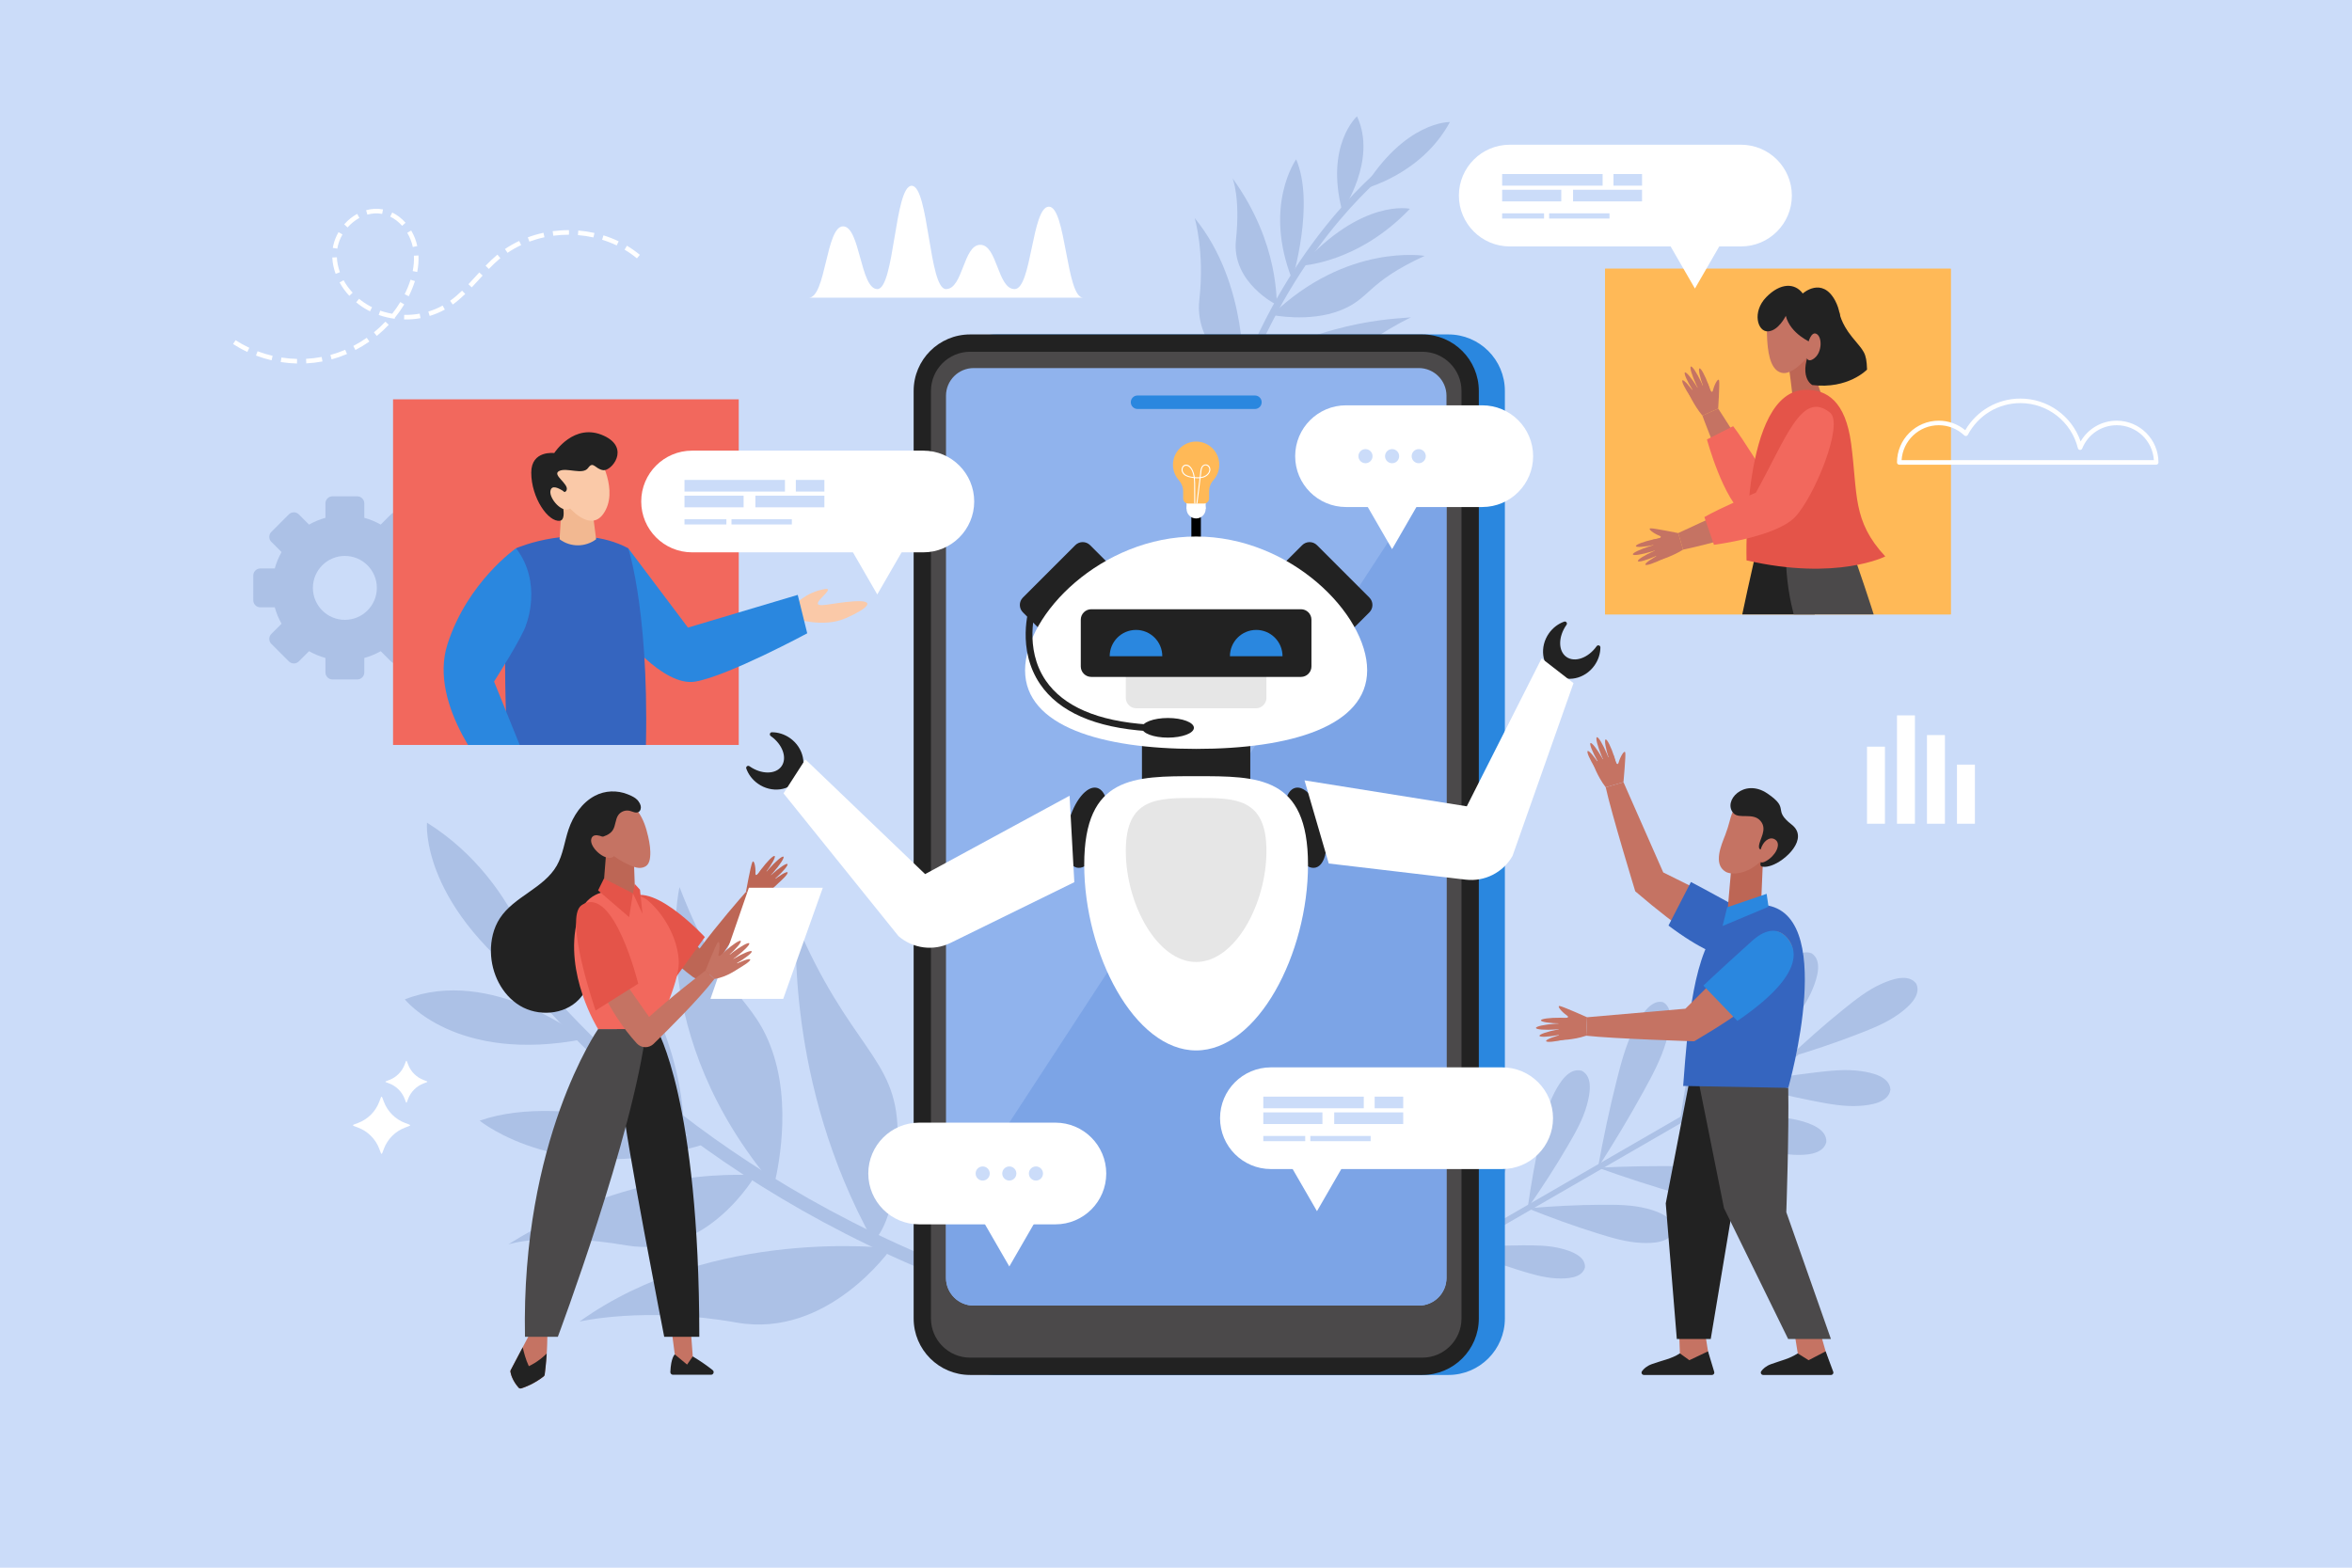 <?xml version="1.0" encoding="UTF-8" standalone="no"?>
<!DOCTYPE svg PUBLIC "-//W3C//DTD SVG 1.1//EN" "http://www.w3.org/Graphics/SVG/1.1/DTD/svg11.dtd">
<svg width="100%" height="100%" viewBox="0 0 2475 1650" version="1.1" xmlns="http://www.w3.org/2000/svg" xmlns:xlink="http://www.w3.org/1999/xlink" xml:space="preserve" xmlns:serif="http://www.serif.com/" style="fill-rule:evenodd;clip-rule:evenodd;stroke-linejoin:round;stroke-miterlimit:2;">
    <g>
        <rect x="0" y="0" width="2475" height="1650" style="fill:rgb(203,220,249);fill-rule:nonzero;"/>
        <path d="M2016.54,1035.45C2022.3,1048.31 2007.15,1060.67 1998.19,1067.18C1985.32,1076.54 1970.09,1082.55 1955.54,1088.21C1931.37,1097.61 1906.67,1105.83 1881.83,1113.27L1881.83,1113.26C1900.69,1095.46 1920.14,1078.17 1940.36,1061.93C1952.53,1052.15 1965.34,1041.96 1979.88,1035.48C1990,1030.97 2008.27,1024.02 2016.53,1035.44L2016.54,1035.45Z" style="fill:rgb(172,193,230);fill-rule:nonzero;"/>
        <path d="M1906.45,1003.4C1918.18,1011.21 1911.93,1029.74 1907.81,1040.03C1901.9,1054.8 1892.2,1067.99 1882.9,1080.53C1867.44,1101.36 1850.91,1121.46 1833.85,1140.99L1833.84,1140.98C1840.33,1115.87 1847.59,1090.88 1856.06,1066.37C1861.16,1051.61 1866.58,1036.17 1875.44,1022.94C1881.6,1013.74 1893.37,998.126 1906.44,1003.39L1906.45,1003.4Z" style="fill:rgb(172,193,230);fill-rule:nonzero;"/>
        <path d="M1824.94,1034.26C1837.46,1040.73 1833.3,1059.84 1830.34,1070.51C1826.1,1085.85 1817.92,1100.04 1810.06,1113.52C1797,1135.93 1782.8,1157.74 1768,1179.03L1767.98,1179.03C1771.66,1153.36 1776.11,1127.71 1781.82,1102.42C1785.26,1087.19 1788.93,1071.24 1796.28,1057.11C1801.39,1047.28 1811.36,1030.47 1824.93,1034.26L1824.94,1034.26Z" style="fill:rgb(172,193,230);fill-rule:nonzero;"/>
        <path d="M1664.46,1126.98C1676.98,1133.45 1672.82,1152.55 1669.86,1163.23C1665.62,1178.57 1657.44,1192.75 1649.58,1206.24C1636.52,1228.65 1622.32,1250.45 1607.51,1271.75L1607.5,1271.74C1611.18,1246.07 1615.63,1220.43 1621.34,1195.13C1624.78,1179.9 1628.45,1163.95 1635.8,1149.83C1640.91,1140 1650.88,1123.18 1664.45,1126.97L1664.46,1126.98Z" style="fill:rgb(172,193,230);fill-rule:nonzero;"/>
        <path d="M1583.85,1188.43C1594.7,1194.04 1591.09,1210.61 1588.53,1219.86C1584.85,1233.16 1577.76,1245.46 1570.95,1257.15C1559.63,1276.58 1547.31,1295.48 1534.48,1313.94L1534.46,1313.94C1537.65,1291.68 1541.51,1269.45 1546.46,1247.52C1549.44,1234.32 1552.63,1220.49 1558.99,1208.24C1563.42,1199.72 1572.07,1185.14 1583.83,1188.43L1583.85,1188.43Z" style="fill:rgb(172,193,230);fill-rule:nonzero;"/>
        <path d="M1750.05,1054.78C1762.46,1061.52 1756.87,1084.28 1753.09,1097.04C1747.66,1115.38 1738.28,1132.62 1729.27,1149.03C1714.31,1176.29 1698.2,1202.92 1681.52,1228.99L1681.51,1228.99C1687.06,1198.54 1693.42,1168.07 1701.03,1137.92C1705.62,1119.77 1710.5,1100.76 1719.02,1083.64C1724.95,1071.72 1736.36,1051.25 1750.04,1054.77L1750.05,1054.78Z" style="fill:rgb(172,193,230);fill-rule:nonzero;"/>
        <path d="M1989.31,1146.83C1987.34,1160.78 1967.94,1163.18 1956.89,1163.92C1941,1164.99 1924.92,1161.97 1909.59,1159.02C1884.12,1154.11 1858.84,1147.92 1833.85,1141L1833.85,1140.99C1859.29,1135.96 1884.96,1131.68 1910.72,1128.69C1926.23,1126.9 1942.5,1125.09 1958.26,1127.34C1969.22,1128.91 1988.39,1132.76 1989.31,1146.82L1989.31,1146.83Z" style="fill:rgb(172,193,230);fill-rule:nonzero;"/>
        <path d="M1921.85,1202.03C1918.36,1215.68 1898.81,1215.92 1887.75,1215.43C1871.84,1214.74 1856.19,1209.96 1841.28,1205.33C1816.51,1197.64 1792.07,1188.69 1767.99,1179.05L1768,1179.03C1793.84,1176.85 1819.82,1175.43 1845.76,1175.31C1861.37,1175.24 1877.74,1175.24 1893.15,1179.23C1903.88,1182 1922.5,1187.94 1921.86,1202.01L1921.85,1202.03Z" style="fill:rgb(172,193,230);fill-rule:nonzero;"/>
        <path d="M1761.37,1294.74C1757.88,1308.39 1738.33,1308.63 1727.26,1308.15C1711.36,1307.45 1695.7,1302.67 1680.8,1298.04C1656.03,1290.35 1631.59,1281.4 1607.51,1271.76L1607.51,1271.75C1633.36,1269.56 1659.34,1268.15 1685.28,1268.03C1700.89,1267.96 1717.26,1267.96 1732.67,1271.94C1743.4,1274.71 1762.02,1280.65 1761.38,1294.73L1761.37,1294.74Z" style="fill:rgb(172,193,230);fill-rule:nonzero;"/>
        <path d="M1667.87,1333.88C1664.84,1345.71 1647.89,1345.92 1638.29,1345.5C1624.5,1344.9 1610.93,1340.75 1598.01,1336.74C1576.53,1330.07 1555.35,1322.31 1534.47,1313.96L1534.48,1313.95C1556.88,1312.05 1579.41,1310.82 1601.89,1310.72C1615.43,1310.66 1629.62,1310.66 1642.98,1314.11C1652.28,1316.52 1668.43,1321.67 1667.87,1333.87L1667.87,1333.88Z" style="fill:rgb(172,193,230);fill-rule:nonzero;"/>
        <path d="M1866.67,1256.66C1862.89,1270.26 1839.46,1269.92 1826.18,1269.11C1807.09,1267.94 1788.18,1262.67 1770.16,1257.58C1740.24,1249.12 1710.67,1239.4 1681.52,1229L1681.52,1228.99C1712.44,1227.56 1743.55,1226.91 1774.65,1227.57C1793.36,1227.96 1812.99,1228.44 1831.58,1232.9C1844.52,1236.01 1867.03,1242.53 1866.68,1256.64L1866.67,1256.66Z" style="fill:rgb(172,193,230);fill-rule:nonzero;"/>
        <path d="M1455.88,1359.35C1455.04,1357.91 1455.54,1356.06 1456.98,1355.22L1887.88,1106.27C1889.33,1105.44 1891.18,1105.93 1892.02,1107.38C1892.85,1108.83 1892.36,1110.68 1890.91,1111.51L1460.01,1360.46C1458.56,1361.3 1456.71,1360.8 1455.88,1359.35Z" style="fill:rgb(172,193,230);fill-rule:nonzero;"/>
        <path d="M362.906,652.402C344.354,652.402 329.259,637.308 329.259,618.756C329.259,600.204 344.354,585.109 362.906,585.109C381.458,585.109 396.553,600.204 396.553,618.756C396.553,637.308 381.458,652.402 362.906,652.402ZM451.852,598.301L436.666,598.301C434.985,592.214 432.569,586.437 429.523,581.063L440.264,570.327C443.169,567.417 443.165,562.709 440.264,559.804L421.853,541.398C418.947,538.493 414.245,538.493 411.335,541.398L400.6,552.139C395.224,549.088 389.442,546.676 383.36,544.991L383.36,529.81C383.36,525.699 380.029,522.372 375.922,522.372L349.89,522.372C345.778,522.372 342.452,525.699 342.452,529.81L342.452,544.991C336.365,546.676 330.587,549.088 325.212,552.139L314.472,541.398C311.566,538.493 306.86,538.493 303.954,541.398L285.547,559.804C282.642,562.709 282.642,567.421 285.547,570.327L296.285,581.063C293.239,586.442 290.825,592.219 289.14,598.301L273.959,598.301C269.848,598.301 266.519,601.633 266.519,605.739L266.521,631.772C266.521,635.883 269.85,639.21 273.959,639.21L289.143,639.21C290.825,645.292 293.239,651.074 296.288,656.449L285.547,667.185C282.642,670.095 282.642,674.802 285.547,677.707L303.954,696.113C306.864,699.019 311.571,699.019 314.477,696.113L325.212,685.373C330.587,688.419 336.365,690.835 342.452,692.516L342.452,707.701C342.452,711.813 345.778,715.139 349.89,715.139L375.922,715.139C380.034,715.139 383.36,711.813 383.36,707.701L383.36,692.516C389.442,690.835 395.22,688.419 400.594,685.373L411.335,696.113C414.24,699.019 418.952,699.019 421.857,696.113L440.264,677.707C443.169,674.797 443.169,670.095 440.264,667.185L429.523,656.444C432.569,651.069 434.985,645.292 436.666,639.21L451.852,639.21C455.963,639.21 459.29,635.878 459.29,631.772L459.29,605.739C459.285,601.628 455.963,598.301 451.852,598.301Z" style="fill:rgb(172,193,230);fill-rule:nonzero;"/>
        <path d="M1020.14,1355.89L1025.11,1342.58C728.935,1231.95 578.869,1049.23 539.932,995.866C538.768,994.271 538.054,993.356 537.844,993.128L527.405,1002.77L532.625,997.949L527.174,1002.51C527.387,1002.77 527.811,1003.36 528.454,1004.24C567.98,1058.42 720.257,1243.88 1020.14,1355.89Z" style="fill:rgb(172,193,230);fill-rule:nonzero;"/>
        <path d="M572.889,1048.35C572.889,1048.35 552.347,930.294 449.312,865.872C449.312,865.872 440.88,955.879 572.889,1048.35Z" style="fill:rgb(172,193,230);fill-rule:nonzero;"/>
        <path d="M614.672,1093.58C614.672,1093.58 517.103,1016.05 426.017,1051.83C426.017,1051.83 479.626,1119.99 614.672,1093.58Z" style="fill:rgb(172,193,230);fill-rule:nonzero;"/>
        <path d="M719.085,1182.91C719.085,1182.91 721.987,1069.15 618.6,957.224C618.6,957.224 590.707,1051.46 719.085,1182.91Z" style="fill:rgb(172,193,230);fill-rule:nonzero;"/>
        <path d="M746.022,1202.78C746.022,1202.78 597.113,1146.88 504.755,1179.53C504.755,1179.53 593.498,1252.32 746.022,1202.78Z" style="fill:rgb(172,193,230);fill-rule:nonzero;"/>
        <path d="M814.379,1248.05C814.379,1248.05 834.563,1174.73 814.193,1110.79C793.822,1046.85 762.188,1055.66 715.067,933.673C715.067,933.673 678.85,1088.3 814.379,1248.05Z" style="fill:rgb(172,193,230);fill-rule:nonzero;"/>
        <path d="M795.419,1236.19C791.792,1238.96 674.026,1222 534.787,1309.78C534.787,1309.78 573.873,1296.24 659.331,1310.8C744.79,1325.37 795.419,1236.19 795.419,1236.19Z" style="fill:rgb(172,193,230);fill-rule:nonzero;"/>
        <path d="M918.866,1306.43C824.614,1136.63 839.391,974.025 836.589,968.659C893.798,1103.89 943.199,1112 944.565,1190.27C946.261,1287.39 918.866,1306.43 918.866,1306.43Z" style="fill:rgb(172,193,230);fill-rule:nonzero;"/>
        <path d="M937.8,1313.92C937.8,1313.92 750.088,1290.38 609.783,1390.96C609.783,1390.96 678.444,1374.83 775.042,1392C871.639,1409.17 937.8,1313.92 937.8,1313.92Z" style="fill:rgb(172,193,230);fill-rule:nonzero;"/>
        <path d="M1288.97,442.35L1296.07,444.503C1344.01,286.367 1434.38,202.065 1460.93,179.995C1461.72,179.335 1462.18,178.933 1462.29,178.816L1456.91,173.688L1459.6,176.252L1457.04,173.559C1456.91,173.679 1456.62,173.919 1456.18,174.284C1429.23,196.688 1337.5,282.233 1288.97,442.35Z" style="fill:rgb(172,193,230);fill-rule:nonzero;"/>
        <path d="M1434.64,198.917C1434.64,198.917 1495.54,184.31 1525.75,128.44C1525.75,128.44 1478.52,127.009 1434.64,198.917Z" style="fill:rgb(172,193,230);fill-rule:nonzero;"/>
        <path d="M1412.42,222.203C1412.42,222.203 1449.65,168.752 1427.98,122.419C1427.98,122.419 1394.2,152.63 1412.42,222.203Z" style="fill:rgb(172,193,230);fill-rule:nonzero;"/>
        <path d="M1369.27,279.612C1369.27,279.612 1428.71,277.375 1483.68,219.756C1483.68,219.756 1433.6,208.313 1369.27,279.612Z" style="fill:rgb(172,193,230);fill-rule:nonzero;"/>
        <path d="M1359.79,294.318C1359.79,294.318 1384.04,214.801 1363.96,167.701C1363.96,167.701 1328.92,216.391 1359.79,294.318Z" style="fill:rgb(172,193,230);fill-rule:nonzero;"/>
        <path d="M1338.43,331.466C1338.43,331.466 1377.34,339.578 1410.02,326.844C1442.7,314.111 1437.07,297.899 1499.14,269.299C1499.14,269.299 1417.29,255.505 1338.43,331.466Z" style="fill:rgb(172,193,230);fill-rule:nonzero;"/>
        <path d="M1344,321.186C1342.43,319.385 1347.39,257.396 1297.02,187.661C1297.02,187.661 1305.37,207.603 1300.59,252.659C1295.81,297.716 1344,321.186 1344,321.186Z" style="fill:rgb(172,193,230);fill-rule:nonzero;"/>
        <path d="M1311.42,387.894C1396.89,333.132 1482.19,335.479 1484.9,333.84C1416.25,368.141 1413.65,394.176 1372.87,397.469C1322.26,401.556 1311.42,387.894 1311.42,387.894Z" style="fill:rgb(172,193,230);fill-rule:nonzero;"/>
        <path d="M1308.14,398.017C1308.14,398.017 1314.23,299.327 1257.14,229.457C1257.14,229.457 1267.82,264.74 1262.05,315.693C1256.28,366.646 1308.14,398.017 1308.14,398.017Z" style="fill:rgb(172,193,230);fill-rule:nonzero;"/>
        <path d="M1524.13,1447.15L1048.27,1447.15C1015.45,1447.15 988.836,1420.54 988.836,1387.71L988.836,411.438C988.836,378.611 1015.45,352 1048.27,352L1524.13,352C1556.96,352 1583.57,378.611 1583.57,411.438L1583.57,1387.71C1583.57,1420.54 1556.96,1447.15 1524.13,1447.15Z" style="fill:rgb(42,135,223);fill-rule:nonzero;"/>
        <path d="M1496.73,1447.15L1020.86,1447.15C988.038,1447.15 961.427,1420.54 961.427,1387.71L961.427,411.438C961.427,378.611 988.038,352 1020.86,352L1496.73,352C1529.55,352 1556.16,378.611 1556.16,411.438L1556.16,1387.71C1556.16,1420.54 1529.55,1447.15 1496.73,1447.15Z" style="fill:rgb(34,34,34);fill-rule:nonzero;"/>
        <path d="M1020.86,1428.92C998.143,1428.92 979.657,1410.43 979.657,1387.71L979.657,411.438C979.657,388.716 998.143,370.23 1020.86,370.23L1496.73,370.23C1519.45,370.23 1537.93,388.716 1537.93,411.438L1537.93,1387.71C1537.93,1410.43 1519.45,1428.92 1496.73,1428.92L1020.86,1428.92Z" style="fill:rgb(75,73,74);fill-rule:nonzero;"/>
        <path d="M995.465,1344.98L995.465,416.57C995.465,400.456 1008.53,387.392 1024.64,387.392L1492.95,387.392C1509.06,387.392 1522.13,400.456 1522.13,416.57L1522.13,1344.98C1522.13,1361.09 1509.06,1374.15 1492.95,1374.15L1024.64,1374.15C1008.53,1374.15 995.465,1361.09 995.465,1344.98Z" style="fill:rgb(144,179,237);fill-rule:nonzero;"/>
        <path d="M1320.55,430.452L1197.04,430.452C1193.12,430.452 1189.94,427.274 1189.94,423.354C1189.94,419.434 1193.12,416.255 1197.04,416.255L1320.55,416.255C1324.47,416.255 1327.65,419.434 1327.65,423.354C1327.65,427.274 1324.47,430.452 1320.55,430.452Z" style="fill:rgb(42,135,223);fill-rule:nonzero;"/>
        <path d="M995.465,1283.66L995.465,1344.98C995.465,1361.09 1008.53,1374.15 1024.64,1374.15L1492.95,1374.15C1509.06,1374.15 1522.13,1361.09 1522.13,1344.98L1522.13,476.371L995.465,1283.66Z" style="fill:rgb(124,164,230);fill-rule:nonzero;"/>
        <path d="M812.305,770.7C810.148,770.691 809.293,773.442 811.059,774.682C811.077,774.695 811.095,774.708 811.113,774.721C823.54,783.478 828.6,797.689 822.417,806.463C816.233,815.238 801.147,815.252 788.721,806.495C788.703,806.482 788.685,806.469 788.666,806.457C786.905,805.211 784.602,806.941 785.336,808.97C787.547,815.076 791.697,820.7 797.576,824.843C811.926,834.956 831.124,832.419 840.456,819.176C849.788,805.934 845.721,787.001 831.371,776.889C825.492,772.746 818.799,770.729 812.305,770.7Z" style="fill:rgb(34,34,34);fill-rule:nonzero;"/>
        <path d="M1162.98,876.142C1157.04,899.31 1143.56,915.866 1132.86,913.124C1122.16,910.381 1118.3,889.377 1124.24,866.21C1130.17,843.042 1143.66,826.485 1154.36,829.228C1165.06,831.971 1168.92,852.975 1162.98,876.142Z" style="fill:rgb(34,34,34);fill-rule:nonzero;"/>
        <path d="M1130.5,928.511L1000.27,992.394C982.229,1001.25 960.637,998.433 945.463,985.251L824.5,835L847.5,799.274L973.5,920L1125.5,837.511L1130.5,928.511Z" style="fill:white;fill-rule:nonzero;"/>
        <path d="M1645.94,654.287C1647.97,653.562 1649.69,655.873 1648.44,657.628C1648.43,657.647 1648.42,657.665 1648.4,657.684C1639.59,670.071 1639.54,685.156 1648.29,691.378C1657.03,697.601 1671.27,692.603 1680.08,680.215C1680.09,680.197 1680.1,680.179 1680.12,680.161C1681.36,678.401 1684.11,679.268 1684.09,681.425C1684.04,687.919 1681.99,694.602 1677.82,700.463C1667.64,714.768 1648.69,718.752 1635.49,709.362C1622.29,699.972 1619.84,680.763 1630.01,666.458C1634.18,660.597 1639.83,656.471 1645.94,654.287Z" style="fill:rgb(34,34,34);fill-rule:nonzero;"/>
        <path d="M1354.35,876.142C1360.29,899.31 1373.78,915.866 1384.48,913.124C1395.18,910.381 1399.04,889.377 1393.1,866.21C1387.16,843.042 1373.67,826.485 1362.97,829.228C1352.27,831.971 1348.41,852.975 1354.35,876.142Z" style="fill:rgb(34,34,34);fill-rule:nonzero;"/>
        <path d="M1398.24,908.835L1542.29,925.832C1562.25,928.188 1581.68,918.36 1591.62,900.888L1655.8,718.987L1622.24,692.93L1543.5,848.655L1372.73,821.341L1398.24,908.835Z" style="fill:white;fill-rule:nonzero;"/>
        <rect x="1201.67" y="758.764" width="113.99" height="91.099" style="fill:rgb(34,34,34);fill-rule:nonzero;"/>
        <path d="M1376.41,910.076C1376.41,1003.72 1323.7,1105.59 1258.67,1105.59C1193.64,1105.59 1140.92,1003.72 1140.92,910.076C1140.92,816.429 1193.64,816.94 1258.67,816.94C1323.7,816.94 1376.41,816.429 1376.41,910.076Z" style="fill:white;fill-rule:nonzero;"/>
        <path d="M1332.67,895.557C1332.67,951.573 1299.54,1012.51 1258.67,1012.51C1217.8,1012.51 1184.67,951.573 1184.67,895.557C1184.67,839.539 1217.8,839.845 1258.67,839.845C1299.54,839.845 1332.67,839.539 1332.67,895.557Z" style="fill:rgb(230,230,230);fill-rule:nonzero;"/>
        <path d="M1166.33,608.573L1111.18,663.727C1106.9,668.005 1099.9,668.005 1095.62,663.727L1076.39,644.495C1072.11,640.217 1072.11,633.217 1076.39,628.938L1131.55,573.784C1135.82,569.506 1142.82,569.506 1147.1,573.784L1166.33,593.017C1170.61,597.294 1170.61,604.295 1166.33,608.573Z" style="fill:rgb(34,34,34);fill-rule:nonzero;"/>
        <path d="M1351.06,608.573L1406.21,663.727C1410.49,668.005 1417.49,668.005 1421.77,663.727L1441,644.495C1445.28,640.217 1445.28,633.217 1441,628.938L1385.85,573.784C1381.57,569.506 1374.57,569.506 1370.29,573.784L1351.06,593.017C1346.78,597.294 1346.78,604.295 1351.06,608.573Z" style="fill:rgb(34,34,34);fill-rule:nonzero;"/>
        <rect x="1253.67" y="535.613" width="10" height="48.606" style="fill-rule:nonzero;"/>
        <path d="M1438.66,705.449C1438.66,764.411 1358.07,788.209 1258.67,788.209C1159.26,788.209 1078.68,764.411 1078.68,705.449C1078.68,646.487 1159.26,564.688 1258.67,564.688C1358.07,564.688 1438.66,646.487 1438.66,705.449Z" style="fill:white;fill-rule:nonzero;"/>
        <path d="M1321.67,745.468L1195.67,745.468C1189.62,745.468 1184.67,740.519 1184.67,734.468L1184.67,683.373C1184.67,677.322 1189.62,672.373 1195.67,672.373L1321.67,672.373C1327.72,672.373 1332.67,677.322 1332.67,683.373L1332.67,734.468C1332.67,740.519 1327.72,745.468 1321.67,745.468Z" style="fill:rgb(230,230,230);fill-rule:nonzero;"/>
        <path d="M1369.03,712.443L1148.3,712.443C1142.25,712.443 1137.3,707.493 1137.3,701.443L1137.3,652.228C1137.3,646.178 1142.25,641.228 1148.3,641.228L1369.03,641.228C1375.08,641.228 1380.03,646.178 1380.03,652.228L1380.03,701.443C1380.03,707.493 1375.08,712.443 1369.03,712.443Z" style="fill:rgb(34,34,34);fill-rule:nonzero;"/>
        <path d="M1167.73,690.672C1167.73,675.389 1180.12,663 1195.41,663C1210.69,663 1223.08,675.389 1223.08,690.672L1167.73,690.672Z" style="fill:rgb(42,135,223);fill-rule:nonzero;"/>
        <path d="M1349.6,690.672C1349.6,675.389 1337.21,663 1321.93,663C1306.65,663 1294.26,675.389 1294.26,690.672L1349.6,690.672Z" style="fill:rgb(42,135,223);fill-rule:nonzero;"/>
        <rect x="1248.61" y="515.49" width="20.12" height="20.123" style="fill:white;fill-rule:nonzero;"/>
        <path d="M1268.73,535.613C1268.73,530.056 1264.22,525.551 1258.67,525.551C1253.11,525.551 1248.61,530.056 1248.61,535.613C1248.61,541.17 1253.11,545.675 1258.67,545.675C1264.22,545.675 1268.73,541.17 1268.73,535.613Z" style="fill:white;fill-rule:nonzero;"/>
        <path d="M1283.04,489.123C1283.04,475.541 1271.92,464.553 1258.29,464.756C1245.25,464.951 1234.56,475.589 1234.3,488.632C1234.18,495.016 1236.51,500.854 1240.41,505.267C1243.35,508.586 1245.02,512.839 1245.02,517.272L1245.02,524.597C1245.02,527.573 1247.43,529.986 1250.41,529.986L1266.93,529.986C1269.91,529.986 1272.32,527.573 1272.32,524.597L1272.32,517.272C1272.32,512.903 1273.88,508.654 1276.8,505.404C1280.68,501.089 1283.04,495.382 1283.04,489.123Z" style="fill:rgb(255,185,87);fill-rule:nonzero;"/>
        <path d="M1264.08,497.613C1264.38,495.21 1264.46,492.004 1266.64,490.44C1268.94,488.789 1271.78,490.511 1272.43,492.991C1273.05,495.352 1271.83,497.719 1270.11,499.273C1268.25,500.948 1265.93,501.783 1263.51,502.134C1263.7,500.627 1263.89,499.12 1264.08,497.613ZM1246.44,498.648C1244.96,497.223 1243.95,495.137 1244.56,493.063C1245.41,490.148 1248.38,489.344 1250.78,491.066C1254.07,493.426 1255.44,497.956 1256.04,501.769C1256.06,501.877 1256.08,501.986 1256.09,502.094C1252.64,501.749 1248.87,500.977 1246.44,498.648ZM1272.92,491.33C1270.98,487.84 1266.3,488.013 1264.42,491.416C1263.03,493.924 1263.05,497.297 1262.7,500.073C1262.61,500.803 1262.52,501.532 1262.42,502.262C1261.11,502.377 1259.78,502.368 1258.49,502.285C1258.07,502.258 1257.63,502.227 1257.19,502.192C1256.99,500.718 1256.69,499.26 1256.24,497.832C1255.13,494.225 1252.35,488.742 1247.83,489.019C1244.15,489.244 1242.53,493.551 1243.77,496.631C1245.64,501.291 1251.1,502.434 1255.52,503.042C1255.76,503.075 1256,503.105 1256.23,503.134C1256.74,507.342 1256.59,511.642 1256.62,515.864C1256.64,520.571 1256.67,525.279 1256.7,529.986L1257.77,529.986L1257.67,513.084C1257.65,509.834 1257.69,506.513 1257.33,503.256C1258.96,503.417 1260.64,503.481 1262.29,503.357C1261.98,505.777 1261.68,508.197 1261.37,510.617C1260.56,517.074 1259.75,523.53 1258.94,529.986L1260.01,529.986C1261.1,521.304 1262.19,512.622 1263.28,503.939C1263.31,503.709 1263.34,503.478 1263.37,503.248C1265.34,502.993 1267.25,502.435 1268.98,501.407C1272.33,499.417 1275.05,495.174 1272.92,491.33Z" style="fill:white;fill-rule:nonzero;"/>
        <path d="M1256.34,766.03C1256.34,771.736 1244.1,776.363 1229,776.363C1213.91,776.363 1201.67,771.736 1201.67,766.03C1201.67,760.323 1213.91,755.696 1229,755.696C1244.1,755.696 1256.34,760.323 1256.34,766.03Z" style="fill:rgb(34,34,34);fill-rule:nonzero;"/>
        <path d="M1207.47,769.522C1152.4,765.928 1114.4,749.292 1094.53,720.073C1069.42,683.162 1082.78,640.249 1083.36,638.44L1090.03,640.582L1086.7,639.511L1090.03,640.578C1089.9,640.99 1077.15,682.156 1100.36,716.197C1118.97,743.502 1155.16,759.093 1207.92,762.537L1207.47,769.522Z" style="fill:rgb(34,34,34);fill-rule:nonzero;"/>
        <path d="M1464.9,577.973L1497.74,521.094L1432.06,521.094L1464.9,577.973Z" style="fill:white;fill-rule:nonzero;"/>
        <path d="M1559.77,426.601L1416.42,426.601C1386.87,426.601 1362.9,450.563 1362.9,480.123C1362.9,509.682 1386.87,533.645 1416.42,533.645L1559.77,533.645C1589.33,533.645 1613.3,509.682 1613.3,480.123C1613.3,450.563 1589.33,426.601 1559.77,426.601Z" style="fill:white;fill-rule:nonzero;"/>
        <path d="M1472.33,480.123C1472.33,484.228 1469.01,487.555 1464.9,487.555C1460.8,487.555 1457.47,484.228 1457.47,480.123C1457.47,476.018 1460.8,472.69 1464.9,472.69C1469.01,472.69 1472.33,476.018 1472.33,480.123Z" style="fill:rgb(203,220,249);fill-rule:nonzero;"/>
        <path d="M1444.32,480.123C1444.32,484.228 1440.99,487.555 1436.88,487.555C1432.78,487.555 1429.45,484.228 1429.45,480.123C1429.45,476.018 1432.78,472.69 1436.88,472.69C1440.99,472.69 1444.32,476.018 1444.32,480.123Z" style="fill:rgb(203,220,249);fill-rule:nonzero;"/>
        <path d="M1485.49,480.123C1485.49,484.228 1488.82,487.555 1492.92,487.555C1497.02,487.555 1500.35,484.228 1500.35,480.123C1500.35,476.018 1497.02,472.69 1492.92,472.69C1488.82,472.69 1485.49,476.018 1485.49,480.123Z" style="fill:rgb(203,220,249);fill-rule:nonzero;"/>
        <path d="M1062.1,1332.97L1029.26,1276.09L1094.94,1276.09L1062.1,1332.97Z" style="fill:white;fill-rule:nonzero;"/>
        <path d="M967.226,1181.6L1110.58,1181.6C1140.14,1181.6 1164.1,1205.56 1164.1,1235.12C1164.1,1264.68 1140.14,1288.64 1110.58,1288.64L967.226,1288.64C937.667,1288.64 913.704,1264.68 913.704,1235.12C913.704,1205.56 937.667,1181.6 967.226,1181.6Z" style="fill:white;fill-rule:nonzero;"/>
        <path d="M1054.67,1235.12C1054.67,1239.23 1057.99,1242.56 1062.1,1242.56C1066.2,1242.56 1069.53,1239.23 1069.53,1235.12C1069.53,1231.02 1066.2,1227.69 1062.1,1227.69C1057.99,1227.69 1054.67,1231.02 1054.67,1235.12Z" style="fill:rgb(203,220,249);fill-rule:nonzero;"/>
        <path d="M1082.68,1235.12C1082.68,1239.23 1086.01,1242.56 1090.12,1242.56C1094.22,1242.56 1097.55,1239.23 1097.55,1235.12C1097.55,1231.02 1094.22,1227.69 1090.12,1227.69C1086.01,1227.69 1082.68,1231.02 1082.68,1235.12Z" style="fill:rgb(203,220,249);fill-rule:nonzero;"/>
        <path d="M1041.51,1235.12C1041.51,1239.23 1038.19,1242.56 1034.08,1242.56C1029.98,1242.56 1026.65,1239.23 1026.65,1235.12C1026.65,1231.02 1029.98,1227.69 1034.08,1227.69C1038.19,1227.69 1041.51,1231.02 1041.51,1235.12Z" style="fill:rgb(203,220,249);fill-rule:nonzero;"/>
        <path d="M1385.85,1274.77L1418.68,1217.89L1353.01,1217.89L1385.85,1274.77Z" style="fill:white;fill-rule:nonzero;"/>
        <path d="M1580.72,1123.4L1337.37,1123.4C1307.81,1123.4 1283.85,1147.36 1283.85,1176.92C1283.85,1206.48 1307.81,1230.44 1337.37,1230.44L1580.72,1230.44C1610.28,1230.44 1634.24,1206.48 1634.24,1176.92C1634.24,1147.36 1610.28,1123.4 1580.72,1123.4Z" style="fill:white;fill-rule:nonzero;"/>
        <rect x="1329.37" y="1154.22" width="105.73" height="12.25" style="fill:rgb(203,220,249);fill-rule:nonzero;"/>
        <rect x="1329.37" y="1170.8" width="62.22" height="12.25" style="fill:rgb(203,220,249);fill-rule:nonzero;"/>
        <rect x="1403.99" y="1170.8" width="72.6" height="12.25" style="fill:rgb(203,220,249);fill-rule:nonzero;"/>
        <rect x="1446.54" y="1154.22" width="30.05" height="12.25" style="fill:rgb(203,220,249);fill-rule:nonzero;"/>
        <rect x="1329.37" y="1195.6" width="44.1" height="5.5" style="fill:rgb(203,220,249);fill-rule:nonzero;"/>
        <rect x="1378.84" y="1195.6" width="63.5" height="5.5" style="fill:rgb(203,220,249);fill-rule:nonzero;"/>
        <path d="M1766.83,1398.85L1768.18,1436.48L1799.61,1436.48L1793.6,1398.85L1766.83,1398.85Z" style="fill:rgb(197,115,99);fill-rule:nonzero;"/>
        <path d="M1797.35,1422.31L1803.89,1443.96C1804.37,1445.55 1803.18,1447.15 1801.52,1447.15L1729.87,1447.15C1727.86,1447.15 1726.68,1444.9 1727.83,1443.26C1729.55,1440.81 1732.69,1437.75 1738.31,1435.71C1748.98,1431.83 1758.78,1430.26 1767.75,1424.45L1777.69,1431.63L1797.35,1422.31Z" style="fill:rgb(34,34,34);fill-rule:nonzero;"/>
        <path d="M1779.24,1129.97L1752.86,1266.6L1764.5,1409.32L1800.19,1409.32L1824.64,1263.05L1851.41,1131.91L1779.24,1129.97Z" style="fill:rgb(34,34,34);fill-rule:nonzero;"/>
        <path d="M1887.69,1398.85L1893.7,1436.48L1925.13,1436.48L1914.46,1398.85L1887.69,1398.85Z" style="fill:rgb(197,115,99);fill-rule:nonzero;"/>
        <path d="M1921.11,1422.31L1929.12,1443.81C1929.72,1445.43 1928.53,1447.15 1926.8,1447.15L1855.38,1447.15C1853.38,1447.15 1852.19,1444.9 1853.34,1443.26C1855.06,1440.81 1858.2,1437.75 1863.82,1435.71C1874.49,1431.83 1882.78,1430.26 1891.75,1424.45L1903.21,1431.63L1921.11,1422.31Z" style="fill:rgb(34,34,34);fill-rule:nonzero;"/>
        <path d="M1785.06,1126.48L1814.16,1271.59L1881.67,1409.32L1926.68,1409.32L1879.73,1275.85C1879.73,1275.85 1882.64,1192.63 1881.77,1145L1785.06,1126.48Z" style="fill:rgb(75,73,74);fill-rule:nonzero;"/>
        <path d="M1689.69,828.614C1695.59,855.75 1720.77,938.1 1720.77,938.1C1817.33,1021.12 1845.01,1013.99 1855.65,995.061C1863.72,980.724 1852.47,970.5 1840.33,963.326C1835.51,960.474 1830.54,958.106 1826.6,956.145C1818.48,952.112 1810.36,948.09 1802.25,944.058C1784.91,935.453 1767.58,926.85 1750.24,918.245L1708.37,823.232L1689.69,828.614Z" style="fill:rgb(197,115,99);fill-rule:nonzero;"/>
        <path d="M1841.79,962.396C1836.96,959.542 1787.5,932.356 1779.36,928.313L1755.73,974.162C1821.81,1023.85 1846.57,1011.21 1855.65,995.063C1863.72,980.724 1853.92,969.57 1841.79,962.396Z" style="fill:rgb(53,101,191);fill-rule:nonzero;"/>
        <path d="M1708.37,823.232C1708.37,823.232 1710.84,796.243 1710.3,792.376C1709.75,788.51 1705.15,795.938 1703.33,802.368C1701.45,809.048 1697.89,794.946 1697.89,794.946L1676.01,802.82C1676.01,802.82 1680.54,816.788 1689.69,828.614L1708.37,823.232Z" style="fill:rgb(197,115,99);fill-rule:nonzero;"/>
        <path d="M1693.14,798.763C1696.68,809.546 1700.82,817.87 1702.39,817.354C1703.97,816.838 1702.38,807.678 1698.84,796.895C1695.31,786.112 1691.17,777.789 1689.59,778.304C1688.02,778.82 1689.61,787.98 1693.14,798.763Z" style="fill:rgb(197,115,99);fill-rule:nonzero;"/>
        <path d="M1685.61,796.308C1690.06,806.909 1694.92,814.976 1696.47,814.326C1698.02,813.677 1695.66,804.556 1691.21,793.956C1686.76,783.355 1681.9,775.288 1680.35,775.937C1678.8,776.586 1681.16,785.707 1685.61,796.308Z" style="fill:rgb(197,115,99);fill-rule:nonzero;"/>
        <path d="M1681,800.881C1686.42,810.469 1691.96,817.599 1693.36,816.808C1694.76,816.016 1691.49,807.601 1686.06,798.014C1680.64,788.426 1675.1,781.296 1673.7,782.088C1672.3,782.88 1675.57,791.294 1681,800.881Z" style="fill:rgb(197,115,99);fill-rule:nonzero;"/>
        <path d="M1678.89,808.922C1684.76,818.241 1690.63,825.101 1691.99,824.243C1693.35,823.386 1689.69,815.136 1683.81,805.817C1677.93,796.498 1672.07,789.638 1670.71,790.496C1669.35,791.353 1673.01,799.603 1678.89,808.922Z" style="fill:rgb(197,115,99);fill-rule:nonzero;"/>
        <path d="M1811.98,970.411C1781.96,1003.02 1776.43,1073.42 1771.19,1142.97L1881.77,1145C1881.77,1145 1936.07,955.405 1853.15,952.272C1825.71,951.235 1819.6,962.136 1811.98,970.411Z" style="fill:rgb(53,101,191);fill-rule:nonzero;"/>
        <path d="M1822.52,905.592L1817.27,966.046L1853.15,952.272L1855.78,890.582L1822.52,905.592Z" style="fill:rgb(189,102,85);fill-rule:nonzero;"/>
        <path d="M1817.51,954.917L1812.66,974.612L1861,954.335L1859.03,940.756L1817.51,954.917Z" style="fill:rgb(42,135,223);fill-rule:nonzero;"/>
        <path d="M1669.17,1090.08C1696.76,1093.25 1782.83,1095.97 1782.83,1095.97C1892.55,1031.34 1894.73,1002.84 1880.25,986.661C1869.28,974.404 1855.97,981.756 1845.27,990.927C1841.01,994.572 1837.17,998.512 1834.04,1001.61C1827.61,1007.99 1821.18,1014.38 1814.75,1020.77C1801.01,1034.4 1787.28,1048.03 1773.54,1061.67L1670.1,1070.66L1669.17,1090.08Z" style="fill:rgb(197,115,99);fill-rule:nonzero;"/>
        <path d="M1844.86,989.251C1840.6,992.898 1798.92,1030.95 1792.46,1037.35L1828.24,1074.5C1896.58,1027.98 1892.6,1000.47 1880.25,986.664C1869.28,974.401 1855.56,980.08 1844.86,989.251Z" style="fill:rgb(42,135,223);fill-rule:nonzero;"/>
        <path d="M1670.1,1070.66C1670.1,1070.66 1645.35,1059.62 1641.52,1058.89C1637.68,1058.16 1643.23,1064.91 1648.73,1068.7C1654.44,1072.63 1639.95,1071.46 1639.95,1071.46L1640.34,1094.71C1640.34,1094.71 1655.03,1094.92 1669.17,1090.08L1670.1,1070.66Z" style="fill:rgb(197,115,99);fill-rule:nonzero;"/>
        <path d="M1642.03,1077.18C1653.38,1077.31 1662.59,1076.08 1662.61,1074.42C1662.63,1072.77 1653.45,1071.32 1642.1,1071.19C1630.75,1071.05 1621.54,1072.29 1621.52,1073.95C1621.5,1075.6 1630.68,1077.05 1642.03,1077.18Z" style="fill:rgb(197,115,99);fill-rule:nonzero;"/>
        <path d="M1637.28,1083.52C1648.75,1082.73 1657.95,1080.73 1657.83,1079.05C1657.72,1077.38 1648.33,1076.67 1636.86,1077.46C1625.39,1078.26 1616.18,1080.26 1616.3,1081.93C1616.41,1083.6 1625.81,1084.32 1637.28,1083.52Z" style="fill:rgb(197,115,99);fill-rule:nonzero;"/>
        <path d="M1640.12,1089.36C1650.94,1087.32 1659.48,1084.38 1659.18,1082.8C1658.88,1081.22 1649.86,1081.6 1639.04,1083.64C1628.21,1085.69 1619.68,1088.63 1619.98,1090.21C1620.27,1091.79 1629.29,1091.41 1640.12,1089.36Z" style="fill:rgb(197,115,99);fill-rule:nonzero;"/>
        <path d="M1647.05,1093.95C1657.76,1091.4 1666.15,1088.06 1665.78,1086.49C1665.4,1084.93 1656.41,1085.74 1645.7,1088.29C1634.98,1090.85 1626.6,1094.19 1626.97,1095.75C1627.34,1097.32 1636.33,1096.51 1647.05,1093.95Z" style="fill:rgb(197,115,99);fill-rule:nonzero;"/>
        <path d="M1815.58,878.537C1811.68,888.737 1802.13,909.438 1815.91,917.547C1822.64,921.509 1845.09,920.987 1862.08,895.238C1868.09,886.125 1869.14,873.329 1864.99,864.975C1861.16,857.271 1848.28,847.487 1834.41,848.985C1819.65,850.578 1823.5,857.824 1815.58,878.537Z" style="fill:rgb(197,115,99);fill-rule:nonzero;"/>
        <path d="M1859.75,890.776C1859.75,890.776 1850.66,898.148 1850.94,890.776C1851.21,883.404 1860.33,873.123 1852.57,864.005C1844.81,854.888 1830.27,862.336 1824.28,856.037C1812.21,843.322 1835.11,818.417 1859.75,835.1C1884.39,851.783 1864.41,851.589 1885.36,867.885C1904.16,882.507 1878.61,906.207 1863.83,911.005C1861.04,911.912 1857.84,912.669 1854.88,912.224C1851.54,911.721 1852.41,909.138 1853.14,906.466C1853.73,904.33 1854.55,902.253 1855.4,900.209C1856.39,897.811 1857.77,892.38 1859.75,890.776Z" style="fill:rgb(34,34,34);fill-rule:nonzero;"/>
        <path d="M1853.85,891.023C1857.24,883.355 1864.24,879.857 1869.08,884.565C1873.93,889.273 1868.52,900.612 1858.34,906.325C1846.21,913.132 1852.81,893.371 1853.85,891.023Z" style="fill:rgb(197,115,99);fill-rule:nonzero;"/>
        <path d="M672.256,847.928C674.197,841.615 664.946,837.77 660.498,835.989C649.365,831.533 636.657,831.964 626.015,837.572C612.375,844.76 603.141,858.528 598.233,873.144C593.987,885.79 592.49,899.511 585.874,911.095C572.289,934.882 540.984,943.526 526.004,966.462C519.195,976.887 516.359,989.588 516.591,1002.04C517.008,1024.37 527.979,1046.99 547.118,1058.52C566.256,1070.04 593.346,1068.3 608.892,1052.26C619.793,1041.01 623.935,1025.02 627.642,1009.8C635.866,976.045 644,942.165 648.122,907.663C649.289,897.896 650.145,888.028 652.83,878.564C655.514,869.103 660.213,859.921 667.803,853.664C670.181,851.704 671.684,849.786 672.256,847.928Z" style="fill:rgb(34,34,34);fill-rule:nonzero;"/>
        <path d="M706.563,1398.59L712.119,1441.18L730.021,1441.18L726.112,1389.12L706.563,1398.59Z" style="fill:rgb(197,115,99);fill-rule:nonzero;"/>
        <path d="M710.075,1425.52C710.075,1425.52 706.03,1428.66 705.402,1444.06C705.338,1445.62 706.587,1446.95 708.154,1446.95L748.216,1446.95C750.827,1446.95 751.966,1443.66 749.922,1442.04C745.354,1438.41 738.228,1433.16 729.004,1427.63L723.025,1436.23L710.075,1425.52Z" style="fill:rgb(34,34,34);fill-rule:nonzero;"/>
        <path d="M691.128,1083.12C691.128,1083.12 735.887,1157.2 735.887,1407.02L698.948,1407.02C698.948,1407.02 657.38,1194.24 655.322,1161.32C653.264,1128.39 649.148,1083.12 649.148,1083.12L691.128,1083.12Z" style="fill:rgb(34,34,34);fill-rule:nonzero;"/>
        <path d="M559.838,1399.41L537.402,1442.06C537.122,1442.59 537.021,1443.18 537.119,1443.78C537.521,1446.23 539.181,1453.13 545.704,1460.49C546.417,1461.3 547.545,1461.59 548.571,1461.27C552.42,1460.05 562.246,1456.43 572.128,1448.68C572.694,1448.23 573.065,1447.59 573.162,1446.88C573.829,1441.96 576.428,1421.15 575.889,1399.41L559.838,1399.41Z" style="fill:rgb(197,115,99);fill-rule:nonzero;"/>
        <path d="M550.047,1418.02L537.402,1442.06C537.122,1442.59 537.021,1443.18 537.118,1443.78C537.521,1446.23 539.181,1453.13 545.703,1460.49C546.417,1461.3 547.545,1461.59 548.571,1461.27C552.42,1460.05 562.246,1456.43 572.128,1448.68C572.694,1448.23 573.065,1447.59 573.161,1446.88C573.554,1443.97 574.62,1435.51 575.317,1424.6C565.78,1434.01 556.479,1437.89 556.479,1437.89C553.311,1431.26 551.211,1423.28 550.047,1418.02Z" style="fill:rgb(34,34,34);fill-rule:nonzero;"/>
        <path d="M629.393,1083.12C629.393,1083.12 548.314,1199.59 552.43,1407.02L587.001,1407.02C587.001,1407.02 666.435,1195.07 680.016,1083.12L629.393,1083.12Z" style="fill:rgb(75,73,74);fill-rule:nonzero;"/>
        <path d="M639.07,882.139L634.028,945.847L669.09,962.806L666.34,886.264L639.07,882.139Z" style="fill:rgb(189,102,85);fill-rule:nonzero;"/>
        <path d="M795.831,945.676C784.12,969.594 758.744,1007.35 746.47,1025.18C742.548,1030.87 734.701,1032.27 729.119,1028.22C693.264,1002.19 667.454,961.096 667.454,961.096L687.06,950.561C700.562,964.547 736.273,998.335 736.273,998.335C755.516,972.3 779.924,944.459 784.939,938.786L795.831,945.676Z" style="fill:rgb(189,102,85);fill-rule:nonzero;"/>
        <path d="M784.939,938.786C784.939,938.786 789.964,910.859 791.679,907.468C793.393,904.075 795.309,912.363 794.964,918.856C794.605,925.603 802.308,913.724 802.308,913.724L820.006,927.835C820.006,927.835 810.889,940.067 795.831,945.676L784.939,938.786Z" style="fill:rgb(189,102,85);fill-rule:nonzero;"/>
        <path d="M805.485,918.728C798.849,927.558 792.425,933.93 791.137,932.962C789.848,931.993 794.183,924.051 800.819,915.221C807.455,906.391 813.879,900.018 815.167,900.986C816.456,901.954 812.121,909.897 805.485,918.728Z" style="fill:rgb(189,102,85);fill-rule:nonzero;"/>
        <path d="M813.198,918.825C805.775,927.2 798.767,933.111 797.544,932.027C796.322,930.944 801.35,923.277 808.773,914.903C816.196,906.528 823.205,900.617 824.427,901.701C825.649,902.784 820.622,910.451 813.198,918.825Z" style="fill:rgb(189,102,85);fill-rule:nonzero;"/>
        <path d="M816.015,924.485C808.009,931.62 800.675,936.458 799.634,935.289C798.593,934.121 804.239,927.391 812.244,920.255C820.25,913.12 827.583,908.283 828.625,909.451C829.666,910.619 824.02,917.351 816.015,924.485Z" style="fill:rgb(189,102,85);fill-rule:nonzero;"/>
        <path d="M815.442,932.557C807.107,939.304 799.552,943.787 798.567,942.571C797.583,941.354 803.542,934.899 811.876,928.152C820.211,921.405 827.766,916.922 828.751,918.138C829.735,919.354 823.777,925.81 815.442,932.557Z" style="fill:rgb(189,102,85);fill-rule:nonzero;"/>
        <path d="M712.047,1027.45C712.047,1027.45 645.295,968.813 657.487,950.569C679.063,918.285 741.711,986.267 741.711,986.267L712.047,1027.45Z" style="fill:rgb(228,84,73);fill-rule:nonzero;"/>
        <path d="M649.148,937.604C637.254,937.021 614.849,939.399 607.548,968.041C593.004,1025.1 629.393,1083.12 629.393,1083.12L691.128,1083.12C691.128,1083.12 714.279,1034.66 714.279,1013.67C714.279,992.678 702.229,965.513 681.96,947.906C675.259,942.086 658.015,938.037 649.148,937.604Z" style="fill:rgb(242,104,93);fill-rule:nonzero;"/>
        <path d="M788.053,934.338L747.616,1051.34L824.168,1051.34L865.839,934.338L788.053,934.338Z" style="fill:white;fill-rule:nonzero;"/>
        <path d="M751.758,1030.38C735.588,1051.54 703.309,1083.59 687.778,1098.67C682.818,1103.48 674.849,1103.32 670.168,1098.25C640.108,1065.7 622.849,1020.35 622.849,1020.35L644.138,1013.86C654.638,1030.22 683.039,1070.35 683.039,1070.35C707.008,1048.59 736.398,1026.07 742.428,1021.49L751.758,1030.38Z" style="fill:rgb(197,115,99);fill-rule:nonzero;"/>
        <path d="M742.428,1021.49C742.428,1021.49 752.827,995.09 755.172,992.099C757.518,989.108 757.773,997.611 756.163,1003.91C754.49,1010.46 764.37,1000.32 764.37,1000.32L778.961,1017.62C778.961,1017.62 767.624,1027.83 751.758,1030.38L742.428,1021.49Z" style="fill:rgb(197,115,99);fill-rule:nonzero;"/>
        <path d="M766.505,1005.85C758.268,1013.2 750.72,1018.2 749.646,1016.99C748.573,1015.79 754.38,1008.85 762.617,1001.49C770.854,994.134 778.402,989.144 779.476,990.346C780.55,991.547 774.743,998.487 766.505,1005.85Z" style="fill:rgb(197,115,99);fill-rule:nonzero;"/>
        <path d="M774.05,1007.45C765.13,1014.21 757.099,1018.63 756.113,1017.33C755.127,1016.03 761.559,1009.5 770.479,1002.74C779.399,995.981 787.43,991.559 788.416,992.86C789.402,994.162 782.97,1000.7 774.05,1007.45Z" style="fill:rgb(197,115,99);fill-rule:nonzero;"/>
        <path d="M775.703,1013.55C766.455,1018.98 758.315,1022.29 757.523,1020.94C756.731,1019.59 763.586,1014.1 772.834,1008.67C782.083,1003.24 790.222,999.934 791.014,1001.28C791.806,1002.63 784.951,1008.13 775.703,1013.55Z" style="fill:rgb(197,115,99);fill-rule:nonzero;"/>
        <path d="M773.56,1021.36C764.064,1026.34 755.777,1029.26 755.05,1027.87C754.323,1026.49 761.431,1021.32 770.926,1016.34C780.421,1011.36 788.708,1008.44 789.436,1009.83C790.163,1011.21 783.055,1016.37 773.56,1021.36Z" style="fill:rgb(197,115,99);fill-rule:nonzero;"/>
        <path d="M626.749,1063.58C626.749,1063.58 592.975,965.754 611.999,952.741C645.666,929.71 671.615,1035.33 671.615,1035.33L626.749,1063.58Z" style="fill:rgb(228,84,73);fill-rule:nonzero;"/>
        <path d="M635.505,924.722L629.348,937.163L662.042,965.28L666.054,940.246L635.505,924.722Z" style="fill:rgb(228,84,73);fill-rule:nonzero;"/>
        <path d="M666.054,940.246L676.109,961.806L673.462,936.438L667.962,930.409L666.054,940.246Z" style="fill:rgb(228,84,73);fill-rule:nonzero;"/>
        <path d="M637.004,892.568C643.812,900.604 653.361,906.522 663.14,910.792C666.035,912.056 669.038,913.225 672.189,913.446C675.341,913.669 678.702,912.822 680.9,910.554C683.043,908.342 683.794,905.141 684.11,902.077C684.859,894.8 683.65,887.463 682.016,880.332C679.916,871.174 677.014,861.988 671.454,854.415C668.359,850.201 664.339,846.476 659.404,844.751C653.987,842.857 647.938,843.549 642.542,845.499C626.475,851.306 624.071,867.404 630.337,881.934C632.02,885.835 634.295,889.369 637.004,892.568Z" style="fill:rgb(197,115,99);fill-rule:nonzero;"/>
        <path d="M630.424,881.887C635.811,880.362 641.653,878.519 644.749,873.854C647.93,869.058 647.353,862.441 650.705,857.764C653.295,854.146 658.162,852.327 662.489,853.357C665.689,854.118 669.117,856.24 671.974,854.609C674.07,853.412 674.72,850.587 674.224,848.225C673.043,842.597 667.109,839.308 661.515,837.98C654.407,836.295 646.743,836.606 640.015,839.452C622.859,846.711 618.817,867.729 630.424,881.887Z" style="fill:rgb(34,34,34);fill-rule:nonzero;"/>
        <path d="M638.554,882.893C638.554,882.893 624.512,874.401 622.226,882.893C619.94,891.383 635.615,905.752 644.105,902.486C652.596,899.221 638.554,882.893 638.554,882.893Z" style="fill:rgb(197,115,99);fill-rule:nonzero;"/>
        <rect x="413.603" y="420.288" width="363.772" height="363.773" style="fill:rgb(242,104,93);fill-rule:nonzero;"/>
        <g>
            <clipPath id="_clip1">
                <rect x="413.603" y="346.046" width="522.793" height="438.015"/>
            </clipPath>
            <g clip-path="url(#_clip1)">
                <path d="M835.65,637.285L836.516,651.025C836.516,651.025 866.126,661.231 890.213,650.58C913.475,640.293 922.55,631.348 898.682,632.893C874.813,634.438 857.395,640.829 861.062,633.472C863.1,629.383 877.078,618.644 868.422,619.941C847.784,623.034 835.65,637.285 835.65,637.285Z" style="fill:rgb(250,201,168);fill-rule:nonzero;"/>
                <path d="M661.09,577.023L723.949,660.549L839.454,626.112L849.449,666.549C849.449,666.549 766.949,711.049 731.954,717.338C697.269,723.572 652.667,664.646 652.667,664.646C652.667,664.646 638.854,625.311 661.09,577.023Z" style="fill:rgb(42,135,223);fill-rule:nonzero;"/>
                <path d="M543.054,577.023C543.054,577.023 607.759,548.77 661.09,577.023C661.09,577.023 685.723,650.913 678.784,812.75L535.827,812.75C535.827,812.75 522.375,644.446 543.054,577.023Z" style="fill:rgb(53,101,191);fill-rule:nonzero;"/>
                <path d="M543.054,577.023C543.054,577.023 491.881,612.536 470.878,678.033C449.875,743.53 517.422,818.952 517.422,818.952L553.818,801.262L519.901,717.338C519.901,717.338 550.622,669.169 553.738,657.165C553.738,657.165 571.171,613.83 543.054,577.023Z" style="fill:rgb(42,135,223);fill-rule:nonzero;"/>
                <path d="M591.88,518.749C590.778,535.64 589.738,551.962 588.836,567.553C600.233,576.11 615.912,576.11 627.309,567.553C625.532,553.384 623.453,537.739 621.338,521.21C611.516,520.603 601.675,519.545 591.88,518.749Z" style="fill:rgb(242,184,145);fill-rule:nonzero;"/>
                <path d="M629.881,480.151C629.881,480.151 652.198,516.85 634.663,541.129C617.126,565.41 582.526,520.401 575.822,493.396C575.822,493.396 602.771,464.334 629.881,480.151Z" style="fill:rgb(250,201,168);fill-rule:nonzero;"/>
                <path d="M588.355,517.401C588.355,517.401 594.456,519.937 596.183,516.043C599.183,509.278 580.373,499.826 588.355,495.754C596.337,491.682 613.287,500.324 618.85,492.539C624.412,484.753 626.004,493.622 634.718,494.866C643.432,496.109 663.477,471.702 635.635,458.711C604.201,444.045 583.212,476.849 583.212,476.849C583.212,476.849 559.039,473.678 559.039,497.405C559.04,524.098 577.048,549.888 589.235,548.082C598.521,546.705 588.355,517.401 588.355,517.401Z" style="fill:rgb(34,34,34);fill-rule:nonzero;"/>
                <path d="M591.947,516.329C589.22,514.758 580.241,509.101 579.171,517.007C578.102,524.913 591.615,540.762 599.933,535.219C605.298,531.643 595.763,518.527 591.947,516.329Z" style="fill:rgb(250,201,168);fill-rule:nonzero;"/>
            </g>
        </g>
        <rect x="1688.99" y="282.867" width="363.78" height="363.773" style="fill:rgb(255,185,87);fill-rule:nonzero;"/>
        <rect x="1688.99" y="282.867" width="363.78" height="363.773" style="fill:rgb(255,185,87);fill-rule:nonzero;"/>
        <clipPath id="_clip2">
            <rect x="1688.99" y="282.867" width="363.78" height="363.773" clip-rule="nonzero"/>
        </clipPath>
        <g clip-path="url(#_clip2)">
            <path d="M1849.74,573.457C1848.88,576.199 1831.72,649.223 1817.84,725.776C1803.71,803.745 1760.39,809.807 1795.31,880.931C1806.84,904.415 1818.78,885.253 1844.94,885.253C1871.1,885.253 1885.45,905.785 1894.45,881.221C1921.21,808.177 1902.59,804.585 1904.93,726.826C1907.26,649.068 1915.41,648.57 1903.63,571.674C1901.46,557.563 1892.24,567.478 1877.97,567.844C1863.76,568.208 1863.97,572.313 1849.74,573.457Z" style="fill:rgb(34,34,34);fill-rule:nonzero;"/>
            <path d="M1878.84,553.591C1877.76,636.607 1888.13,635.715 1903.37,717.327C1918.62,798.939 1903.48,803.902 1939.51,878.699C1949.96,900.387 1960.88,883.001 1984.95,883.001C2009.03,883.001 2022.79,901.959 2030.25,879.071C2056.73,797.832 2014.54,797.331 1991.8,714.13C1972.87,644.879 1948.7,578.123 1939.62,553.498C1925.37,545.538 1925.05,552.783 1909.1,549.285C1891.9,545.509 1879.05,537.268 1878.84,553.591Z" style="fill:rgb(75,73,74);fill-rule:nonzero;"/>
            <path d="M1900.12,363.82C1906.02,384.136 1912.9,403.802 1917.44,417.898C1910.31,427.211 1896.66,429.915 1887.25,424.637C1885.29,408.185 1883.37,392.286 1881.27,377.289C1887.33,374.037 1893.94,368.825 1900.12,363.82Z" style="fill:rgb(189,102,85);fill-rule:nonzero;"/>
            <path d="M1865.11,320.773C1860.2,328.794 1858.52,340.42 1859.67,358.677C1860.83,376.933 1864.95,391.288 1876.39,392.634C1887.84,393.98 1908.2,372.123 1910.22,360.25C1915.17,331.184 1884.12,289.77 1865.11,320.773Z" style="fill:rgb(197,115,99);fill-rule:nonzero;"/>
            <path d="M1906.3,360.703C1906.3,360.703 1884.01,351.689 1879.19,332.415C1879.19,332.415 1871.58,348.173 1860.48,348.761C1849.38,349.349 1843.49,328.298 1858.57,312.812C1873.66,297.325 1888.84,297.735 1897.02,308.903C1897.02,308.903 1917.2,290.68 1931.08,316.315C1940.87,334.415 1937.41,360.434 1925.97,374.333C1912.17,391.095 1893.55,399.301 1906.3,360.703Z" style="fill:rgb(34,34,34);fill-rule:nonzero;"/>
            <path d="M1935.53,328.532C1935.53,328.532 1936.76,339.773 1949.02,354.829C1961.28,369.885 1964.11,370.571 1964.69,388.983C1964.69,388.983 1944.81,409.908 1907.09,405.253C1907.09,405.253 1890.38,396.931 1907.33,362.542L1935.53,328.532Z" style="fill:rgb(34,34,34);fill-rule:nonzero;"/>
            <path d="M1902.81,360.789C1902.81,360.789 1905.84,348.175 1911.65,351.503C1917.46,354.832 1917.59,370.364 1909.37,376.922C1901.15,383.481 1900.46,373.867 1900.46,373.867L1902.81,360.789Z" style="fill:rgb(197,115,99);fill-rule:nonzero;"/>
            <path d="M1808.04,429.983C1808.04,429.983 1809.69,404.387 1809.02,400.646C1808.34,396.906 1804.14,404.304 1802.62,410.626C1801.04,417.194 1797.04,403.612 1797.04,403.612L1776.06,412.092C1776.06,412.092 1782.11,426.293 1791.45,437.453L1808.04,429.983Z" style="fill:rgb(197,115,99);fill-rule:nonzero;"/>
            <path d="M1792.57,407.502C1796.42,417.858 1800.76,425.798 1802.27,425.237C1803.78,424.676 1801.89,415.827 1798.04,405.472C1794.2,395.116 1789.86,387.176 1788.35,387.737C1786.84,388.298 1788.73,397.147 1792.57,407.502Z" style="fill:rgb(197,115,99);fill-rule:nonzero;"/>
            <path d="M1785.15,405.397C1789.88,415.541 1794.91,423.205 1796.39,422.515C1797.87,421.825 1795.24,413.043 1790.51,402.899C1785.78,392.756 1780.75,385.092 1779.27,385.782C1777.79,386.472 1780.42,395.254 1785.15,405.397Z" style="fill:rgb(197,115,99);fill-rule:nonzero;"/>
            <path d="M1780.84,410.02C1786.48,419.141 1792.13,425.868 1793.46,425.045C1794.79,424.222 1791.3,416.161 1785.66,407.04C1780.02,397.918 1774.37,391.191 1773.04,392.014C1771.71,392.837 1775.2,400.898 1780.84,410.02Z" style="fill:rgb(197,115,99);fill-rule:nonzero;"/>
            <path d="M1779.09,417.919C1785.15,426.762 1791.11,433.214 1792.4,432.329C1793.7,431.444 1789.82,423.557 1783.76,414.714C1777.69,405.871 1771.73,399.419 1770.44,400.304C1769.15,401.189 1773.02,409.076 1779.09,417.919Z" style="fill:rgb(197,115,99);fill-rule:nonzero;"/>
            <path d="M1808.04,429.984L1791.45,437.449C1791.45,437.449 1803.03,470.129 1817.82,499.523L1842.38,483.505L1808.04,429.984Z" style="fill:rgb(197,115,99);fill-rule:nonzero;"/>
            <path d="M1796.22,462.517C1796.22,462.517 1813.14,525.806 1836.65,542.945C1840.59,545.819 1846.14,548.801 1852.68,551.694L1879.03,507.036C1871.8,504.46 1864.3,501.721 1856.64,498.75C1856.64,498.75 1834.73,462.594 1823.76,448.564L1796.22,462.517Z" style="fill:rgb(242,104,93);fill-rule:nonzero;"/>
            <path d="M1900.05,410.269C1922.63,409.977 1942.03,422.513 1947.91,466.716C1955.04,520.266 1948.89,548.042 1983.87,585.648C1983.87,585.648 1932.95,611.685 1837.87,589.81C1837.87,589.81 1832.39,411.145 1900.05,410.269Z" style="fill:rgb(228,84,73);fill-rule:nonzero;"/>
            <path d="M1765.96,561.065C1765.96,561.065 1740.83,555.931 1737.03,556.09C1733.23,556.249 1739.99,561.419 1746.04,563.789C1752.33,566.25 1738.33,568.354 1738.33,568.354L1743.87,590.303C1743.87,590.303 1758.76,586.249 1771.09,578.515L1765.96,561.065Z" style="fill:rgb(197,115,99);fill-rule:nonzero;"/>
            <path d="M1741.58,573.315C1752.36,570.922 1760.82,567.706 1760.47,566.133C1760.12,564.559 1751.1,565.224 1740.31,567.618C1729.53,570.011 1721.07,573.227 1721.42,574.8C1721.77,576.374 1730.79,575.709 1741.58,573.315Z" style="fill:rgb(197,115,99);fill-rule:nonzero;"/>
            <path d="M1738.48,580.38C1749.17,577.081 1757.45,573.142 1756.97,571.582C1756.49,570.021 1747.43,571.43 1736.74,574.729C1726.04,578.028 1717.76,581.967 1718.25,583.527C1718.73,585.088 1727.79,583.679 1738.48,580.38Z" style="fill:rgb(197,115,99);fill-rule:nonzero;"/>
            <path d="M1742.47,585.284C1752.28,580.942 1759.71,576.264 1759.08,574.833C1758.44,573.402 1749.98,575.761 1740.18,580.102C1730.37,584.443 1722.93,589.122 1723.57,590.553C1724.2,591.984 1732.66,589.625 1742.47,585.284Z" style="fill:rgb(197,115,99);fill-rule:nonzero;"/>
            <path d="M1750.06,588.098C1759.64,583.296 1766.85,578.27 1766.15,576.87C1765.45,575.471 1757.11,578.229 1747.52,583.031C1737.93,587.832 1730.73,592.859 1731.43,594.258C1732.13,595.657 1740.47,592.899 1750.06,588.098Z" style="fill:rgb(197,115,99);fill-rule:nonzero;"/>
            <path d="M1765.96,561.062L1771.09,578.512C1771.09,578.512 1805.04,571.508 1836.18,560.862L1823.67,534.35L1765.96,561.062Z" style="fill:rgb(197,115,99);fill-rule:nonzero;"/>
            <path d="M1793.52,544.222L1803.58,573.408C1803.58,573.408 1868.59,565.283 1888.78,544.328C1908.97,523.373 1940.76,446.321 1925.72,434.271C1895.95,410.428 1879.97,460.396 1847.73,518.5C1847.73,518.5 1808.92,535.264 1793.52,544.222Z" style="fill:rgb(242,104,93);fill-rule:nonzero;"/>
        </g>
        <path d="M923.15,625.672L890.311,568.792L955.989,568.792L923.15,625.672Z" style="fill:white;fill-rule:nonzero;"/>
        <path d="M728.277,474.3L971.627,474.3C1001.19,474.3 1025.15,498.262 1025.15,527.822C1025.15,557.381 1001.19,581.344 971.627,581.344L728.277,581.344C698.718,581.344 674.755,557.381 674.755,527.822C674.755,498.262 698.718,474.3 728.277,474.3Z" style="fill:white;fill-rule:nonzero;"/>
        <rect x="720.279" y="505.123" width="105.727" height="12.247" style="fill:rgb(203,220,249);fill-rule:nonzero;"/>
        <rect x="720.279" y="521.698" width="62.221" height="12.247" style="fill:rgb(203,220,249);fill-rule:nonzero;"/>
        <rect x="794.896" y="521.698" width="72.604" height="12.247" style="fill:rgb(203,220,249);fill-rule:nonzero;"/>
        <rect x="837.447" y="505.123" width="30.053" height="12.247" style="fill:rgb(203,220,249);fill-rule:nonzero;"/>
        <rect x="720.279" y="546.5" width="44.096" height="5.5" style="fill:rgb(203,220,249);fill-rule:nonzero;"/>
        <rect x="769.75" y="546.5" width="63.5" height="5.5" style="fill:rgb(203,220,249);fill-rule:nonzero;"/>
        <path d="M1783.57,303.699L1750.73,246.819L1816.41,246.819L1783.57,303.699Z" style="fill:white;fill-rule:nonzero;"/>
        <path d="M1588.7,152.327L1832.05,152.327C1861.61,152.327 1885.57,176.289 1885.57,205.849C1885.57,235.408 1861.61,259.371 1832.05,259.371L1588.7,259.371C1559.14,259.371 1535.18,235.408 1535.18,205.849C1535.18,176.289 1559.14,152.327 1588.7,152.327Z" style="fill:white;fill-rule:nonzero;"/>
        <rect x="1580.7" y="183.149" width="105.73" height="12.247" style="fill:rgb(203,220,249);fill-rule:nonzero;"/>
        <rect x="1580.7" y="199.725" width="62.22" height="12.247" style="fill:rgb(203,220,249);fill-rule:nonzero;"/>
        <rect x="1655.32" y="199.725" width="72.6" height="12.247" style="fill:rgb(203,220,249);fill-rule:nonzero;"/>
        <rect x="1697.87" y="183.149" width="30.05" height="12.247" style="fill:rgb(203,220,249);fill-rule:nonzero;"/>
        <rect x="1580.7" y="224.527" width="44.1" height="5.5" style="fill:rgb(203,220,249);fill-rule:nonzero;"/>
        <rect x="1630.17" y="224.527" width="63.5" height="5.5" style="fill:rgb(203,220,249);fill-rule:nonzero;"/>
        <path d="M2001.05,484.328L2266.5,484.328C2265.27,463.837 2248.21,447.545 2227.41,447.545C2211.37,447.545 2197.12,457.171 2191.09,472.069C2190.7,473.028 2189.79,473.624 2188.71,473.554C2187.68,473.479 2186.81,472.75 2186.56,471.746C2179.68,443.794 2154.79,424.271 2126.02,424.271C2102.79,424.271 2081.62,437.063 2070.77,457.656C2070.43,458.316 2069.79,458.774 2069.05,458.897C2068.3,459.018 2067.57,458.786 2067.03,458.275C2059.72,451.356 2050.17,447.545 2040.15,447.545C2019.35,447.545 2002.29,463.837 2001.05,484.328ZM2268.96,489.097L1998.59,489.097C1997.27,489.097 1996.21,488.029 1996.21,486.713C1996.21,462.486 2015.92,442.776 2040.15,442.776C2050.38,442.776 2060.17,446.312 2068.02,452.794C2080.07,432.184 2102.03,419.502 2126.02,419.502C2154.89,419.502 2180.14,437.771 2189.43,464.63C2197.22,451.178 2211.54,442.776 2227.41,442.776C2251.64,442.776 2271.34,462.486 2271.34,486.713C2271.34,488.029 2270.28,489.097 2268.96,489.097Z" style="fill:white;fill-rule:nonzero;"/>
        <path d="M608.148,247.433L608.537,242.632C614.261,243.097 619.977,243.957 625.524,245.191L624.478,249.894C619.146,248.707 613.652,247.88 608.148,247.433ZM648.952,258.324C644.057,255.972 638.892,253.949 633.598,252.313L635.022,247.71C640.542,249.418 645.93,251.528 651.037,253.983L648.952,258.324ZM582.225,248.1L581.587,243.324C587.233,242.572 592.999,242.199 598.726,242.217L598.71,247.035C593.201,247.017 587.655,247.375 582.225,248.1ZM670.239,271.927C666.208,268.58 661.838,265.5 657.252,262.773L659.714,258.633C664.515,261.488 669.091,264.714 673.316,268.222L670.239,271.927ZM557.077,254.315L555.404,249.798C560.723,247.83 566.277,246.217 571.911,245.007L572.923,249.716C567.512,250.879 562.181,252.426 557.077,254.315ZM386.563,225.883L385.255,221.247C391.235,219.56 397.221,219.278 403.046,220.411L402.127,225.14C397.048,224.152 391.812,224.403 386.563,225.883ZM423.164,237.656C419.473,233.502 415.257,230.256 410.636,228.005L412.743,223.674C417.935,226.202 422.652,229.83 426.764,234.455L423.164,237.656ZM534.068,266.095L531.366,262.106C536.061,258.925 541.096,256.063 546.333,253.599L548.384,257.958C543.373,260.314 538.557,263.052 534.068,266.095ZM365.771,239.349L362.158,236.165C366.151,231.632 370.764,227.915 375.866,225.113L378.185,229.337C373.637,231.833 369.344,235.295 365.771,239.349ZM434.397,259.965C433.28,254.735 431.314,249.72 428.554,245.059L432.698,242.604C435.725,247.715 437.882,253.218 439.107,258.958L434.397,259.965ZM514.424,283.056L510.967,279.702C515.234,275.304 518.948,271.804 522.656,268.688L523.469,268.011L526.537,271.725L525.757,272.376C522.175,275.385 518.575,278.778 514.424,283.056ZM350.207,260.921C350.36,259.967 350.544,259.019 350.758,258.077C351.834,253.338 353.68,248.714 356.245,244.334L360.403,246.769C358.086,250.724 356.422,254.887 355.455,259.144C355.264,259.985 355.101,260.832 354.964,261.684L350.207,260.921ZM434.314,285.32C435.389,279.767 435.808,274.317 435.562,269.122L440.373,268.892C440.637,274.471 440.19,280.305 439.043,286.235L434.314,285.32ZM496.424,302.456L492.926,299.144C495.561,296.361 498.152,293.522 500.744,290.683L504.325,286.768L507.87,290.029L504.302,293.929C501.69,296.792 499.08,299.652 496.424,302.456ZM353.179,288.184C351.106,282.523 349.928,276.747 349.674,271.014L354.486,270.802C354.718,276.041 355.801,281.331 357.703,286.529L353.179,288.184ZM476.463,320.497L473.648,316.587C477.725,313.654 481.842,310.167 486.236,305.926L489.581,309.392C485.02,313.795 480.727,317.428 476.463,320.497ZM430.125,311.793L425.818,309.635C428.359,304.563 430.443,299.434 432.013,294.396L436.613,295.829C434.965,301.116 432.783,306.486 430.125,311.793ZM367.56,311.353C363.54,307.014 360.101,302.276 357.336,297.272L361.553,294.942C364.129,299.605 367.339,304.026 371.094,308.08L367.56,311.353ZM452.12,332.539L450.724,327.928C455.997,326.333 461.059,324.203 465.768,321.601L468.099,325.815C463.092,328.583 457.717,330.846 452.12,332.539ZM389.356,327.657C388.444,327.205 387.54,326.734 386.644,326.246C382.485,323.98 378.494,321.269 374.78,318.19L377.856,314.482C381.33,317.363 385.062,319.898 388.949,322.016C389.79,322.475 390.639,322.916 391.497,323.341L389.356,327.657ZM425.238,336.239L425.326,331.423C430.789,331.523 436.276,331.082 441.632,330.113L442.49,334.854C436.822,335.879 431.017,336.344 425.238,336.239ZM407.563,334.103C404.497,333.406 401.45,332.531 398.508,331.502L400.098,326.955C402.869,327.924 405.74,328.749 408.63,329.405C410.085,329.714 411.342,329.985 412.716,330.224C415.821,326.278 418.691,322.138 421.256,317.897L425.378,320.392C422.44,325.247 419.121,329.975 415.51,334.446L415.503,334.441L415.363,335.5C412.757,335.157 410.142,334.688 407.594,334.11C407.583,334.107 407.573,334.105 407.563,334.103ZM396.513,353.549L393.462,349.822C397.727,346.333 401.794,342.538 405.552,338.541L409.062,341.842C405.16,345.989 400.938,349.929 396.513,353.549ZM374.027,368.393L371.802,364.12C376.665,361.587 381.417,358.699 385.929,355.534L388.694,359.479C384.011,362.762 379.076,365.763 374.027,368.393ZM348.934,378.243L347.669,373.595C352.93,372.163 358.176,370.334 363.265,368.162L365.155,372.592C359.865,374.851 354.408,376.752 348.934,378.243ZM322.31,382.47L322.063,377.66C327.58,377.377 333.099,376.721 338.47,375.709L339.36,380.444C333.779,381.495 328.042,382.177 322.31,382.47ZM260.298,370.421C255.086,367.99 250.029,365.192 245.263,362.108L247.882,358.064C252.461,361.029 257.324,363.717 262.333,366.055L260.298,370.421ZM295.404,381.068L296.145,376.309C301.581,377.155 307.122,377.653 312.614,377.786L312.497,382.602C306.796,382.463 301.045,381.947 295.404,381.068ZM285.771,379.201C280.198,377.905 274.672,376.23 269.346,374.226L271.042,369.718C276.172,371.648 281.494,373.261 286.863,374.51L285.771,379.201Z" style="fill:white;fill-rule:nonzero;"/>
        <rect x="1964.65" y="785.875" width="18.86" height="81.116" style="fill:white;fill-rule:nonzero;"/>
        <rect x="1996.21" y="752.935" width="18.86" height="114.056" style="fill:white;fill-rule:nonzero;"/>
        <rect x="2027.76" y="773.673" width="18.87" height="93.318" style="fill:white;fill-rule:nonzero;"/>
        <rect x="2059.32" y="804.777" width="18.859" height="62.214" style="fill:white;fill-rule:nonzero;"/>
        <path d="M851.049,313.332C869.098,313.332 869.098,238.24 887.147,238.24C905.196,238.24 905.196,304.269 923.246,304.269C941.297,304.269 941.297,195.515 959.349,195.515C977.401,195.515 977.401,304.269 995.453,304.269C1013.5,304.269 1013.5,257.66 1031.56,257.66C1049.61,257.66 1049.61,304.269 1067.66,304.269C1085.72,304.269 1085.72,217.524 1103.77,217.524C1121.83,217.524 1121.83,313.332 1139.88,313.332L851.049,313.332Z" style="fill:white;fill-rule:nonzero;"/>
        <path d="M409.449,1136.76C417.035,1133.93 423.062,1127.9 425.894,1120.31C427.823,1115.14 427.482,1115.14 429.412,1120.31C432.244,1127.9 438.27,1133.93 445.856,1136.76C451.028,1138.69 451.028,1138.34 445.856,1140.28C438.27,1143.11 432.244,1149.13 429.412,1156.72C427.482,1161.89 427.823,1161.89 425.894,1156.72C423.062,1149.13 417.035,1143.11 409.449,1140.28C404.277,1138.35 404.277,1138.69 409.449,1136.76Z" style="fill:white;fill-rule:nonzero;"/>
        <path d="M376.697,1181.96C387.045,1178.1 395.263,1169.88 399.125,1159.53C401.757,1152.48 401.293,1152.48 403.924,1159.53C407.787,1169.88 416.005,1178.1 426.354,1181.96C433.405,1184.59 433.41,1184.12 426.354,1186.76C416.009,1190.62 407.787,1198.84 403.924,1209.19C401.293,1216.24 401.757,1216.24 399.125,1209.19C395.263,1198.84 387.045,1190.62 376.697,1186.76C369.645,1184.12 369.64,1184.59 376.697,1181.96Z" style="fill:white;fill-rule:nonzero;"/>
    </g>
</svg>
